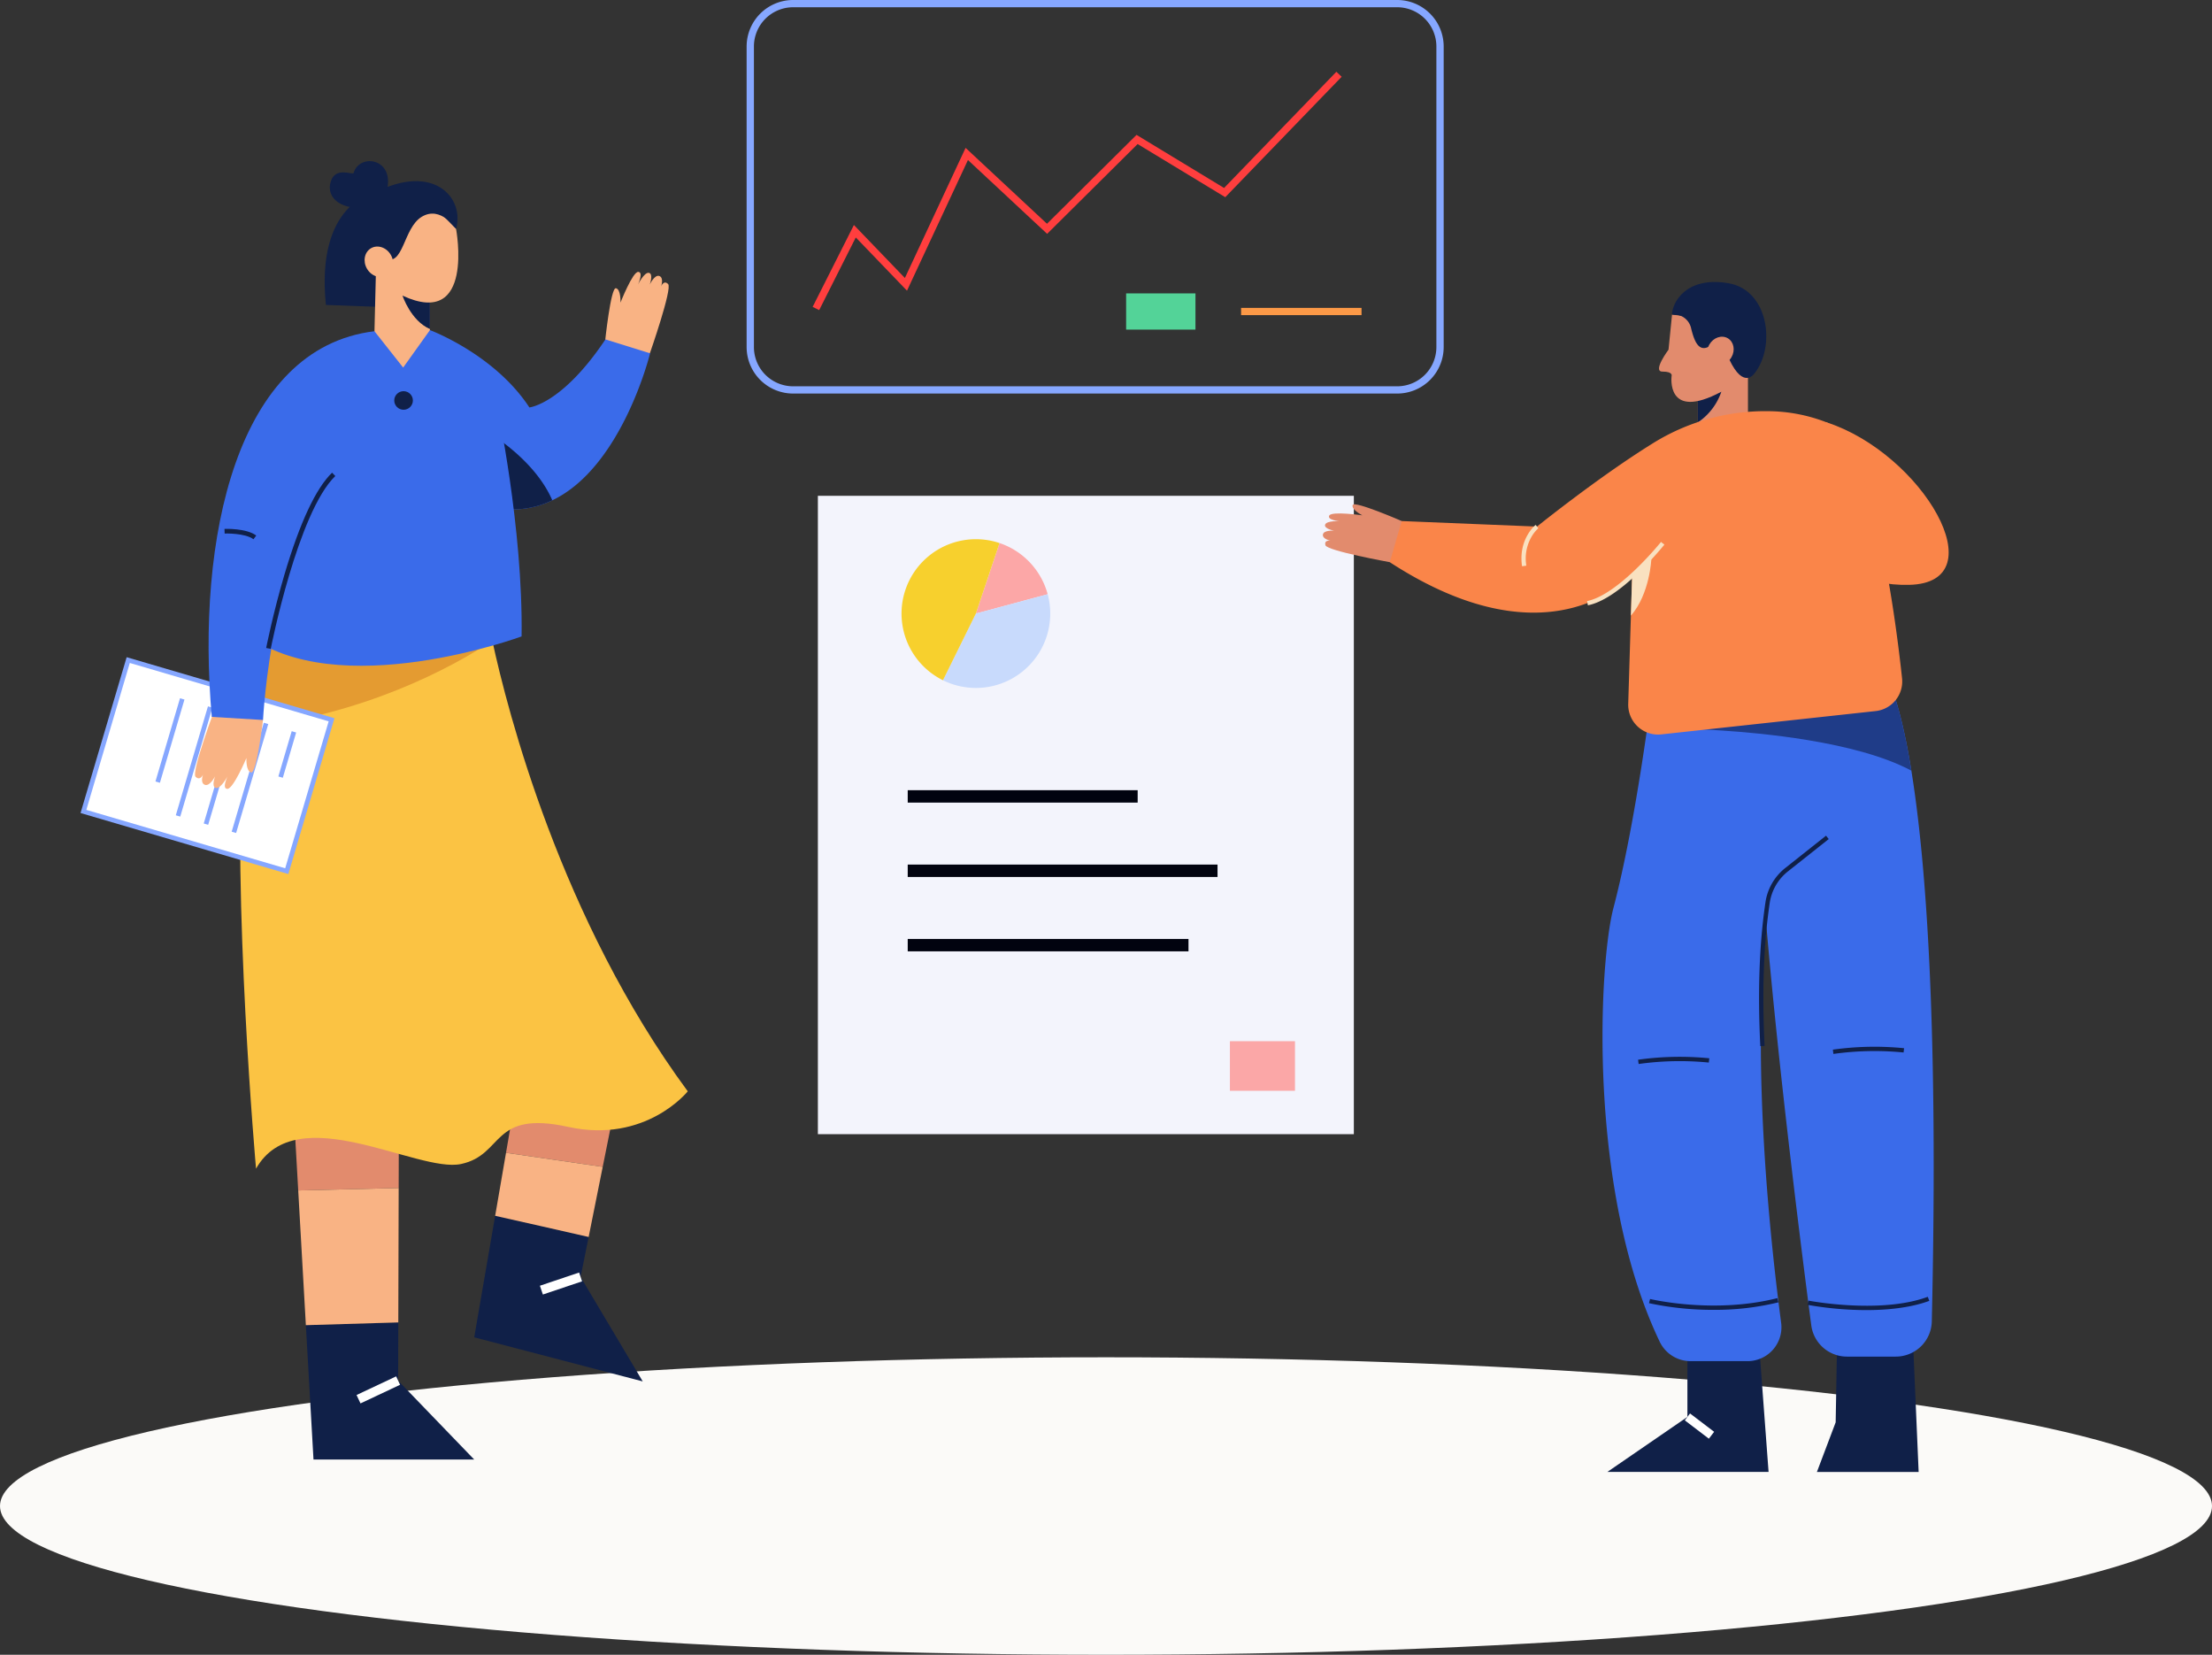 <svg xmlns="http://www.w3.org/2000/svg" width="714" height="534" viewBox="0 0 714 534">
  <rect x="0" y="0" width="714" height="534" fill="#333333" stroke="none"/>
  <g id="Ai" transform="translate(-104 -5006)">
    <g id="Bg">
      <ellipse id="Ellipse_571" data-name="Ellipse 571" cx="357" cy="48" rx="357" ry="48" transform="translate(104 5444)" fill="#fbfaf8"/>
    </g>
    <g id="Card_" data-name="Card ">
      <rect id="Rectangle_565" data-name="Rectangle 565" width="173" height="206" transform="translate(368 5166)" fill="#f3f4fc"/>
      <rect id="Rectangle_566" data-name="Rectangle 566" width="100" height="4" transform="translate(397 5285)" fill="#01030f"/>
      <rect id="Rectangle_566_copy" data-name="Rectangle 566 copy" width="74.22" height="4" transform="translate(397 5261)" fill="#01030f"/>
      <rect id="Rectangle_566_copy_2" data-name="Rectangle 566 copy 2" width="90.63" height="4" transform="translate(397 5309)" fill="#01030f"/>
      <g id="Vector_Smart_Object" data-name="Vector Smart Object" transform="translate(176.256 5078.133)">
        <g id="Group_40" data-name="Group 40">
          <path id="Path_109" data-name="Path 109" d="M265.921,119.63a24.043,24.043,0,0,0-15.542-16.516l-7.635,22.752Z" fill="#fca7a7"/>
          <path id="Path_110" data-name="Path 110" d="M242.744,125.867l-10.623,21.522a24,24,0,0,0,33.8-27.758Z" fill="#c8dafc"/>
          <path id="Path_111" data-name="Path 111" d="M250.379,103.114a24,24,0,0,0-18.258,44.274l10.623-21.522Z" fill="#f7d02d"/>
        </g>
      </g>
      <rect id="Rectangle_582" data-name="Rectangle 582" width="21" height="16" transform="translate(501 5342)" fill="#fba7a7"/>
    </g>
    <g id="Ai-2" data-name="Ai">
      <g id="Vector_Smart_Object-2" data-name="Vector Smart Object" transform="translate(-83.606 4903.034)">
        <g id="Group_45" data-name="Group 45">
          <g id="Group_42" data-name="Group 42">
            <path id="Path_112" data-name="Path 112" d="M780.6,535.479l-.466,26.468-6.055,16.02h32.836l-1.863-43.184Z" fill="#102048"/>
            <g id="Group_41" data-name="Group 41">
              <path id="Path_113" data-name="Path 113" d="M732.276,538.265v21.94l-25.849,17.761h52.048l-3.144-42.139Z" fill="#102048"/>
              <rect id="Rectangle_8" data-name="Rectangle 8" width="2.794" height="9.775" transform="translate(731.43 561.314) rotate(-52.721)" fill="#fff"/>
            </g>
            <path id="Path_114" data-name="Path 114" d="M775.937,323.042l-.14.529-4.639,18.235-10.116,39.743a188.316,188.316,0,0,0-3.256,20.338c-4.932,45.232,1.439,103.042,4.751,127.977a10.929,10.929,0,0,1-10.871,12.342h-18.4a11.022,11.022,0,0,1-9.921-6.241c-23.46-48.979-19.646-122.127-14.937-140.027,7.448-28.32,12.575-70.571,12.575-70.571l15.635-.669Z" fill="#3a6bea"/>
            <path id="Path_115" data-name="Path 115" d="M811.162,529.419a11.619,11.619,0,0,1-11.626,11.325H783.775a11.6,11.6,0,0,1-11.513-10.071c-3-22.846-10.326-80.406-14.476-128.786-2.166-25.381-3.451-48.227-2.781-62.213.237-5.308.768-9.333,1.649-11.743l19.143-4.36,19.492-4.43s4.835,5.141,9.278,32.513C809.192,380.212,813.37,432.994,811.162,529.419Z" fill="#3a6bea"/>
            <path id="Path_116" data-name="Path 116" d="M755.8,440.554c-.865-17.84-.314-33.05,1.681-46.5a17.306,17.306,0,0,1,6.446-11.031l13.095-10.378.869,1.091-13.1,10.377a15.919,15.919,0,0,0-5.933,10.145c-1.982,13.359-2.528,28.48-1.668,46.229Z" fill="#102048"/>
            <path id="Path_117" data-name="Path 117" d="M716.527,446.32l-.172-1.382a96.917,96.917,0,0,1,22.989-.465l-.161,1.384A95.629,95.629,0,0,0,716.527,446.32Z" fill="#102048"/>
            <path id="Path_118" data-name="Path 118" d="M779.4,443.07l-.172-1.382a96.9,96.9,0,0,1,22.989-.465l-.161,1.383A95.567,95.567,0,0,0,779.4,443.07Z" fill="#102048"/>
            <path id="Path_119" data-name="Path 119" d="M740.822,525.657a98.352,98.352,0,0,1-20.938-2.155l.334-1.353c.2.049,20.539,4.916,41.1-.274l.343,1.35A85.732,85.732,0,0,1,740.822,525.657Z" fill="#102048"/>
            <path id="Path_120" data-name="Path 120" d="M790.048,525.736c-1.887,0-3.675-.056-5.3-.141a110.5,110.5,0,0,1-13.67-1.546l.267-1.367c.23.045,23.22,4.408,38.522-1.233l.484,1.307C804.012,525.091,796.455,525.736,790.048,525.736Z" fill="#102048"/>
            <path id="Path_121" data-name="Path 121" d="M804.567,351.655c-8.9-4.736-21.183-7.829-33.409-9.849-5.492-.919-10.983-1.6-16.152-2.131-16.362-1.658-29.482-1.658-29.482-1.658L736.617,324.7l39.32-1.658-.14.529,19.492-4.43S800.124,324.282,804.567,351.655Z" fill="#1f3c88"/>
          </g>
          <g id="Group_43" data-name="Group 43">
            <rect id="Rectangle_9" data-name="Rectangle 9" width="16.166" height="26.899" transform="translate(735.653 218.203)" fill="#e28b6d"/>
            <path id="Path_122" data-name="Path 122" d="M743.227,229.389a19.51,19.51,0,0,1-7.573,9.877V227.522Z" fill="#102048"/>
            <path id="Path_123" data-name="Path 123" d="M727.317,204.475,726.181,215.8s-5.29,7.076-1.988,7.076c3.549,0,2.981,1.415,2.981,1.415s-1.988,14.719,16.042,5.095l3.833-22.079Z" fill="#e28b6d"/>
            <path id="Path_124" data-name="Path 124" d="M727.317,204.475A5.666,5.666,0,0,1,733.492,209c1.277,5.166,2.981,8.35,7.311,4.741l4.756-7.784-8.163-3.4Z" fill="#102048"/>
            <path id="Path_125" data-name="Path 125" d="M727.317,204.475c0-3.68,4.376-12.455,18.171-10.119,13.184,2.232,15.261,20.663,8.447,29.084,0,0-3.478,5.449-8.163-4.529l-8.021-10.756-1.7-3.4Z" fill="#102048"/>
            <path id="Path_126" data-name="Path 126" d="M746.5,218.239c-1.3,2.251-3.956,3.157-5.925,2.023s-2.509-3.877-1.205-6.128,3.956-3.156,5.925-2.023S747.8,215.989,746.5,218.239Z" fill="#e28b6d"/>
          </g>
          <g id="Group_44" data-name="Group 44">
            <path id="Path_127" data-name="Path 127" d="M777.106,239.228c30.973,9.983,55.425,51.774,26.781,52.471s-46.11-25.771-46.11-25.771Z" fill="#fa8549"/>
            <path id="Path_128" data-name="Path 128" d="M640.052,271.1s-15.3-6.648-15.82-5.165,3.1,3.325,3.1,3.325-9.844-1.4-10.663.069,3.314,1.826,3.314,1.826-4.217-.232-4.651,1.124,2.928,1.936,2.928,1.936-3.422-.255-3.638,1.245,2.434,1.974,2.434,1.974-2.133-.315-1.614,1.488,20.776,5.46,20.776,5.46l7.068-6.948Z" fill="#e28b6d"/>
            <path id="Path_129" data-name="Path 129" d="M793.011,332.431l-69.151,7.523a9.637,9.637,0,0,1-10.689-9.863l.866-28.446.405-13.108.014-.32a19.219,19.219,0,0,1-1.509,1.532c0,.014-.014.014-.028.028-.657.6-1.523,1.337-2.6,2.145-9.18,6.91-33.66,18.778-74.111-7.536l3.842-13.275,43.665,1.783s19.576-15.769,36.958-26.593a68.543,68.543,0,0,1,37.894-10.643,52.828,52.828,0,0,1,18.542,3.566c14.741,6.074,22.049,60.29,24.452,82.621A9.616,9.616,0,0,1,793.011,332.431Z" fill="#fa8549"/>
            <path id="Path_130" data-name="Path 130" d="M678.9,285.7c-1.265-8.65,4.152-13.164,4.384-13.352l.884,1.079a11.392,11.392,0,0,0-2.388,3.075,14.044,14.044,0,0,0-1.5,9Z" fill="#f9e1c0"/>
            <path id="Path_131" data-name="Path 131" d="M720.633,283.341s-.433,11.228-6.595,18.3l.405-13.108C716.748,286.67,719.389,284.483,720.633,283.341Z" fill="#f9e1c0"/>
            <path id="Path_132" data-name="Path 132" d="M700.16,298.3l-.274-1.366c10.113-2.017,23.732-18.909,23.869-19.08l1.093.869a105.388,105.388,0,0,1-8.27,8.948C710.162,293.833,704.639,297.409,700.16,298.3Z" fill="#f9e1c0"/>
          </g>
        </g>
      </g>
      <g id="Vector_Smart_Object-3" data-name="Vector Smart Object" transform="translate(-462.671 4399.819)">
        <g id="Group_47" data-name="Group 47">
          <path id="Path_133" data-name="Path 133" d="M1017.614,733.182H822.727a15.016,15.016,0,0,1-15.057-14.94V621.121a15.016,15.016,0,0,1,15.057-14.94h194.886a15.016,15.016,0,0,1,15.057,14.94v97.121A15.016,15.016,0,0,1,1017.614,733.182ZM822.727,608.519a12.666,12.666,0,0,0-12.7,12.6v97.121a12.666,12.666,0,0,0,12.7,12.6h194.886a12.666,12.666,0,0,0,12.7-12.6V621.121a12.666,12.666,0,0,0-12.7-12.6Z" fill="#86a7ff"/>
          <path id="Path_134" data-name="Path 134" d="M831.09,706.255l-2.107-1.045L842.3,678.788l16.455,17.1,19.593-41.99,26.274,24.489,28.906-28.682,28.255,17.133,36.255-37.5,1.7,1.618-37.567,38.86-28.29-17.153-29.209,28.981-25.559-23.822-19.675,42.165-16.53-17.182Z" fill="#ff3e3e"/>
          <g id="Group_46" data-name="Group 46">
            <rect id="Rectangle_10" data-name="Rectangle 10" width="22.382" height="11.688" transform="translate(930.167 700.862)" fill="#53d398"/>
            <rect id="Rectangle_11" data-name="Rectangle 11" width="38.874" height="2.338" transform="translate(967.275 705.537)" fill="#fc9947"/>
          </g>
        </g>
      </g>
      <g id="Vector_Smart_Object-4" data-name="Vector Smart Object" transform="translate(-1.827 4855.528)">
        <g id="Group_55" data-name="Group 55">
          <g id="Group_50" data-name="Group 50">
            <g id="Group_48" data-name="Group 48">
              <path id="Path_135" data-name="Path 135" d="M258.9,621.472l-24.563-25.464.053-18.789-29.835.884,2.463,43.369Z" fill="#102048"/>
              <path id="Path_136" data-name="Path 136" d="M234.588,506.634l-33.836,4.494,1.335,23.509,32.425-.784Z" fill="#e28b6d"/>
              <path id="Path_137" data-name="Path 137" d="M234.512,533.852l-32.425.784,2.468,43.467,29.835-.884Z" fill="#f9b384"/>
              <rect id="Rectangle_12" data-name="Rectangle 12" width="14.127" height="2.996" transform="translate(220.915 600.644) rotate(-25.201)" fill="#fff"/>
            </g>
            <g id="Group_49" data-name="Group 49">
              <path id="Path_138" data-name="Path 138" d="M306.021,498.9l-32.583-1.248-4.278,24.833,31.214,4.541Z" fill="#e28b6d"/>
              <path id="Path_139" data-name="Path 139" d="M313.29,596.258l-20.051-33.7,2.593-12.912c-8.842-2.018-22.493-5.125-30.174-6.831L258.9,582.028Z" fill="#102048"/>
              <path id="Path_140" data-name="Path 140" d="M300.373,527.022l-31.214-4.541-3.5,20.332c7.682,1.707,21.333,4.813,30.174,6.831Z" fill="#f9b384"/>
              <rect id="Rectangle_13" data-name="Rectangle 13" width="13.356" height="2.996" transform="translate(280.101 565.38) rotate(-18.607)" fill="#fff"/>
            </g>
            <path id="Path_141" data-name="Path 141" d="M327.827,502.645s-13.535,16.971-38.6,11.474c-25.054-5.482-20.542,8.987-34.588,11.983s-53.131-21.465-66.169,1.5c0,0-7.76-86.952-4.226-141.985.963-14.859,2.737-27.4,5.73-35.26l59.988-.824,13.2-.18s.045.284.15.854c.226,1.183.677,3.6,1.429,7.04C269.643,379.908,286.847,447.118,327.827,502.645Z" fill="#fbc343"/>
            <path id="Path_142" data-name="Path 142" d="M264.74,357.245c-13.414,8.822-41.386,23.981-80.5,28.37.963-14.859,2.737-27.4,5.73-35.26l59.988-.824,13.354.674C263.538,351.388,263.989,353.8,264.74,357.245Z" fill="#e49b31"/>
          </g>
          <g id="Group_53" data-name="Group 53">
            <g id="Group_51" data-name="Group 51">
              <rect id="Rectangle_14" data-name="Rectangle 14" width="51.131" height="68.154" transform="translate(212.85 382.748) rotate(106.423)" fill="#fff"/>
              <path id="Path_143" data-name="Path 143" d="M198.9,432.528l-67.075-19.692,14.882-50.287,67.075,19.693Zm-65.208-20.705,64.19,18.845,14.032-47.414-64.191-18.846Z" fill="#86a7ff"/>
            </g>
            <g id="Group_52" data-name="Group 52">
              <rect id="Rectangle_15" data-name="Rectangle 15" width="15.226" height="1.498" transform="translate(195.68 401.033) rotate(-73.578)" fill="#86a7ff"/>
              <rect id="Rectangle_16" data-name="Rectangle 16" width="36.656" height="1.498" transform="matrix(0.283, -0.959, 0.959, 0.283, 180.606, 418.86)" fill="#86a7ff"/>
              <rect id="Rectangle_17" data-name="Rectangle 17" width="36.656" height="1.498" transform="matrix(0.283, -0.959, 0.959, 0.283, 171.591, 416.214)" fill="#86a7ff"/>
              <rect id="Rectangle_18" data-name="Rectangle 18" width="36.656" height="1.498" transform="matrix(0.283, -0.959, 0.959, 0.283, 162.575, 413.567)" fill="#86a7ff"/>
              <rect id="Rectangle_19" data-name="Rectangle 19" width="28.009" height="1.498" transform="matrix(0.283, -0.959, 0.959, 0.283, 156.005, 402.658)" fill="#86a7ff"/>
            </g>
          </g>
          <path id="Path_144" data-name="Path 144" d="M301.1,260.979s1.854-17.8,3.522-17.5,1.485,4.649,1.485,4.649,3.9-9.926,5.711-9.915-.039,4.058-.039,4.058,2.014-4.059,3.518-3.746.269,3.757.269,3.757,1.573-3.328,3.1-2.737.567,3.316.567,3.316.833-2.157,2.254-.719-5.869,22.278-5.869,22.278l-10.273,2.92Z" fill="#f9b384"/>
          <path id="Path_145" data-name="Path 145" d="M315.665,264.48S306.7,301.194,284.1,311.919a29.858,29.858,0,0,1-18.182,2.487l-4.045-7.175-26.528-47,9.263-3.236s20.813,7.729,32.092,24.955c0,0,10.527-.989,24.558-21.959Z" fill="#3a6bea"/>
          <path id="Path_146" data-name="Path 146" d="M284.1,311.919a29.858,29.858,0,0,1-18.182,2.487l-4.045-7.175,1.038-17.54S278.25,298.363,284.1,311.919Z" fill="#102048"/>
          <path id="Path_147" data-name="Path 147" d="M190.726,382.746s-2.028,17.284-3.8,16.991-1.56-4.644-1.56-4.644-4.2,9.947-6.129,9.944.06-4.06.06-4.06-2.164,4.069-3.765,3.764-.269-3.757-.269-3.757-1.691,3.336-3.311,2.752-.588-3.314-.588-3.314-.9,2.161-2.4.73,6.355-22.313,6.355-22.313l10.955-2.969Z" fill="#f9b384"/>
          <path id="Path_148" data-name="Path 148" d="M226.693,257.361c-44.488,5.368-57.584,66.781-52.509,124.45l16.542,1s2.757-56.42,25.565-83.382l19.049-39.195Z" fill="#3a6bea"/>
          <path id="Path_149" data-name="Path 149" d="M235.34,260.232l30.829,20.721s8.522,39.694,8.02,74.894c0,0-59.652,21.969-89.228-1l23.31-75.394Z" fill="#3a6bea"/>
          <g id="Group_54" data-name="Group 54">
            <path id="Path_150" data-name="Path 150" d="M253.036,224.345c2.856-9.924-7.169-21.532-26.343-11.671,0,0-19.049,3.246-15.665,36.2l20.051.749Z" fill="#102048"/>
            <path id="Path_151" data-name="Path 151" d="M230.7,211.988c2.621-10.486-8.816-12.164-10.723-5.732-.254.858-5.828-2.2-7.387,2.8-1.787,5.732,4.423,9.547,11.437,8.109Z" fill="#102048"/>
            <path id="Path_152" data-name="Path 152" d="M244.609,237.264v19.727l-8.647,12.1L226.7,257.366l.5-20.476Z" fill="#f9b384"/>
            <path id="Path_153" data-name="Path 153" d="M244.609,244v12.657c-6.2-2.681-8.858-10.785-8.858-10.785Z" fill="#102048"/>
            <path id="Path_154" data-name="Path 154" d="M253.036,224.345s6.159,32.392-17.279,21.532l-7.7-8.8,4.79-17.787,12.318-3Z" fill="#f9b384"/>
            <path id="Path_155" data-name="Path 155" d="M253.036,224.345s-4.913-7.614-11.054-3.932-5.827,16.6-12.219,13.356-2.694-13.231-2.694-13.231l9.4-7.115L247,214.609Z" fill="#102048"/>
            <ellipse id="Ellipse_12" data-name="Ellipse 12" cx="4.449" cy="5.055" rx="4.449" ry="5.055" transform="matrix(0.866, -0.5, 0.5, 0.866, 221.744, 232.792)" fill="#f9b384"/>
          </g>
          <ellipse id="Ellipse_13" data-name="Ellipse 13" cx="3.008" cy="2.996" rx="3.008" ry="2.996" transform="translate(233.084 276.708)" fill="#102048"/>
          <path id="Path_156" data-name="Path 156" d="M193.219,359.86l-1.476-.287c.022-.111,2.211-11.226,5.891-23.66,4.964-16.773,10.138-27.844,15.378-32.905l1.047,1.076C201.961,315.767,193.3,359.42,193.219,359.86Z" fill="#102048"/>
          <path id="Path_157" data-name="Path 157" d="M187.643,324.491c-2.762-2.064-9.231-1.85-9.3-1.848l-.056-1.5c.287-.011,7.07-.232,10.254,2.146Z" fill="#102048"/>
        </g>
      </g>
    </g>
  </g>
</svg>
